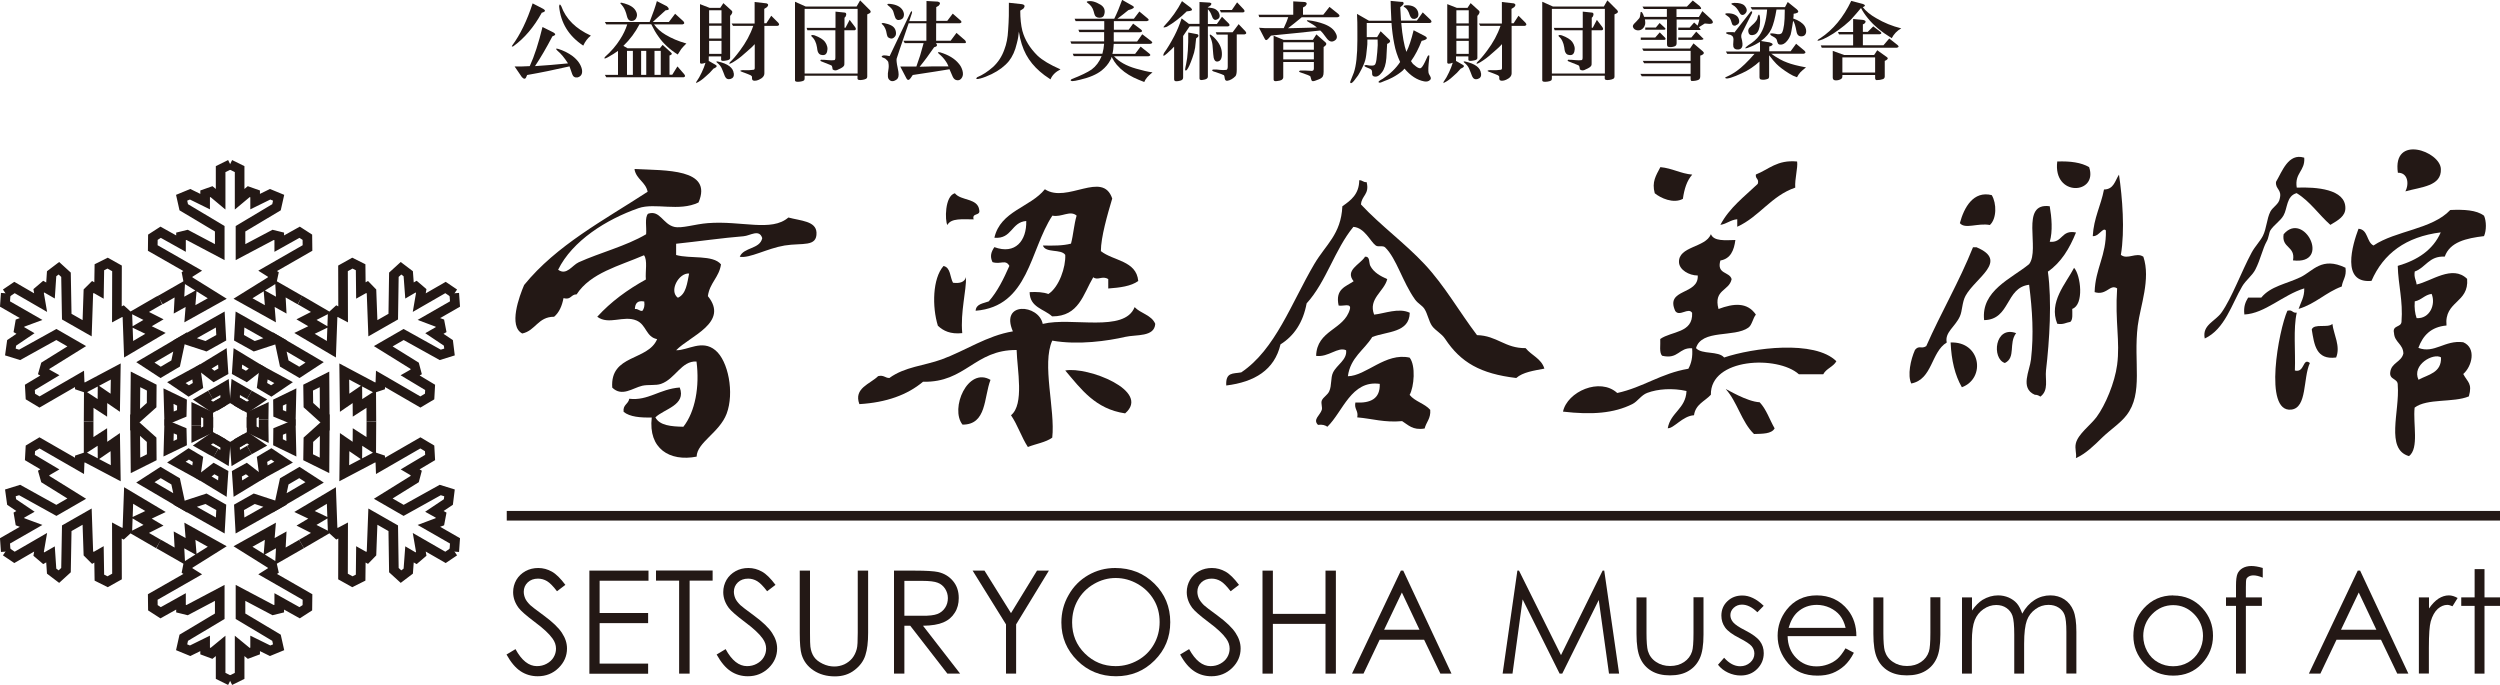 <?xml version="1.0" encoding="UTF-8"?><svg id="_レイヤー_2" xmlns="http://www.w3.org/2000/svg" width="200" height="54.8" viewBox="0 0 200 54.8"><defs><style>.cls-1,.cls-2{fill:#231815;stroke-width:0px;}.cls-3{fill:none;stroke:#231815;stroke-width:.77px;}.cls-2{fill-rule:evenodd;}</style></defs><g id="_レイヤー_1-2"><polyline class="cls-3" points="17.19 35.08 18.04 35.58 17.96 36.64 17.27 36.23"/><polygon class="cls-3" points="16.25 38.15 17.12 37.48 17.87 37.9 17.79 39.09 16.25 38.15"/><polygon class="cls-3" points="14.8 40.45 17.62 42.04 17.7 40.59 16.48 39.9 14.8 40.45"/><polyline class="cls-3" points="18.42 54.45 17.65 54.07 17.65 51.67 16.92 52.27 16.41 52.08 16.41 51.47 15.21 52.06 14.53 51.78 14.7 51.02 17.58 49.3 17.58 47.43 14.97 48.81 14.48 48.69 14.48 48.11 12.85 49.02 12.23 48.62 12.22 47.76 15.42 45.93 14.96 45.64 15.05 45.18 17.38 43.72 15.19 42.5 15.29 43.73 14.32 43.19 14.39 44.49 12.82 43.59 12.68 43.52"/><polyline class="cls-3" points="19.64 35.08 18.78 35.58 18.86 36.64 19.55 36.23 19.95 36"/><polygon class="cls-3" points="20.58 38.15 19.71 37.48 18.95 37.9 19.03 39.09 20.58 38.15"/><polygon class="cls-3" points="22.02 40.45 19.2 42.04 19.12 40.59 20.34 39.9 22.02 40.45"/><polyline class="cls-3" points="18.4 54.45 19.17 54.07 19.17 51.67 19.9 52.27 20.41 52.08 20.41 51.47 21.61 52.06 22.29 51.78 22.12 51.02 19.24 49.3 19.24 47.43 21.85 48.81 22.34 48.69 22.34 48.11 23.97 49.02 24.59 48.62 24.6 47.76 21.41 45.93 21.87 45.64 21.77 45.18 19.44 43.72 21.63 42.5 21.53 43.73 22.5 43.19 22.43 44.49 24 43.59 24.12 43.52"/><polyline class="cls-3" points="18.9 35.49 19.77 35 20.65 35.61 19.95 36"/><polygon class="cls-3" points="21.1 37.84 20.96 36.75 21.7 36.31 22.69 36.97 21.1 37.84"/><polygon class="cls-3" points="22.37 40.23 25.17 38.59 23.95 37.8 22.74 38.51 22.37 40.23"/><polyline class="cls-3" points="24.12 43.52 25.68 42.61 24.52 42.02 25.48 41.45 24.36 40.92 26.51 39.64 26.61 42.38 26.96 42.7 27.45 42.44 27.44 46.12 28.19 46.54 28.85 46.21 28.87 44.35 29.37 44.63 29.72 44.27 29.83 41.33 31.46 42.26 31.51 45.61 32.08 46.13 32.66 45.69 32.76 44.35 33.29 44.66 33.7 44.31 33.54 43.38 35.64 44.59 36.35 44.11"/><polyline class="cls-3" points="20.12 33.37 20.13 34.36 21.1 34.82 21.09 34.03 21.09 33.56"/><polygon class="cls-3" points="23.27 34.1 22.25 34.52 22.24 35.38 23.31 35.9 23.27 34.1"/><polygon class="cls-3" points="25.98 34 25.96 37.23 24.65 36.58 24.67 35.18 25.98 34"/><polyline class="cls-3" points="36.34 44.13 36.4 43.27 34.31 42.07 35.19 41.74 35.29 41.21 34.75 40.91 35.87 40.16 35.96 39.43 35.22 39.2 32.29 40.83 30.66 39.89 33.17 38.33 33.3 37.84 32.81 37.55 34.41 36.6 34.37 35.87 33.63 35.43 30.44 37.27 30.42 36.73 29.97 36.58 27.54 37.86 27.57 35.37 28.59 36.07 28.6 34.96 29.7 35.67 29.71 33.87 29.71 33.72"/><polyline class="cls-3" points="20.12 34.22 20.13 33.22 21.1 32.77 21.09 33.56"/><polygon class="cls-3" points="23.27 33.49 22.25 33.07 22.24 32.21 23.31 31.69 23.27 33.49"/><polygon class="cls-3" points="25.98 33.59 25.96 30.35 24.65 31.01 24.67 32.41 25.98 33.59"/><polyline class="cls-3" points="29.71 33.72 29.7 31.92 28.6 32.63 28.59 31.52 27.57 32.22 27.54 29.72 29.97 31.01 30.42 30.86 30.44 30.31 33.63 32.16 34.37 31.72 34.41 30.99 32.81 30.03 33.3 29.75 33.17 29.26 30.66 27.7 32.29 26.76 35.22 28.39 35.96 28.16 35.87 27.43 34.75 26.68 35.29 26.37 35.19 25.85 34.31 25.52 36.4 24.32 36.34 23.46"/><polyline class="cls-3" points="18.9 32.1 19.77 32.59 20.65 31.99 19.95 31.59"/><polygon class="cls-3" points="21.1 29.75 20.96 30.84 21.7 31.28 22.69 30.61 21.1 29.75"/><polygon class="cls-3" points="22.37 27.35 25.17 28.99 23.95 29.79 22.74 29.08 22.37 27.35"/><polyline class="cls-3" points="36.35 23.48 35.64 23 33.54 24.21 33.7 23.28 33.29 22.93 32.76 23.24 32.66 21.9 32.08 21.46 31.51 21.98 31.46 25.33 29.83 26.26 29.72 23.32 29.37 22.96 28.87 23.24 28.85 21.38 28.19 21.05 27.44 21.47 27.45 25.15 26.96 24.89 26.61 25.21 26.51 27.94 24.36 26.67 25.48 26.13 24.52 25.57 25.68 24.98 24.12 24.07 24 24.01"/><polyline class="cls-3" points="19.64 32.53 18.78 32.02 18.86 30.96 19.55 31.36 19.95 31.59"/><polygon class="cls-3" points="20.58 29.45 19.71 30.12 18.95 29.7 19.03 28.51 20.58 29.45"/><polygon class="cls-3" points="22.02 27.15 19.2 25.56 19.12 27.02 20.34 27.7 22.02 27.15"/><polyline class="cls-3" points="24 24.01 22.43 23.11 22.5 24.41 21.53 23.87 21.63 25.1 19.44 23.88 21.77 22.43 21.87 21.96 21.41 21.67 24.6 19.84 24.59 18.98 23.97 18.58 22.34 19.49 22.34 18.91 21.85 18.79 19.24 20.17 19.24 18.3 22.12 16.58 22.29 15.82 21.61 15.54 20.41 16.13 20.41 15.51 19.9 15.33 19.17 15.94 19.17 13.53 18.4 13.15"/><polyline class="cls-3" points="17.19 32.53 18.04 32.02 17.96 30.96 17.27 31.36 16.84 31.59"/><polygon class="cls-3" points="16.25 29.45 17.12 30.12 17.87 29.7 17.79 28.51 16.25 29.45"/><polygon class="cls-3" points="14.8 27.15 17.62 25.56 17.7 27.02 16.48 27.7 14.8 27.15"/><polyline class="cls-3" points="12.82 24.01 14.39 23.11 14.32 24.41 15.29 23.87 15.19 25.1 17.38 23.88 15.05 22.43 14.96 21.96 15.42 21.67 12.22 19.84 12.23 18.98 12.85 18.58 14.48 19.49 14.48 18.91 14.97 18.79 17.58 20.17 17.58 18.3 14.7 16.58 14.53 15.82 15.21 15.54 16.41 16.13 16.41 15.51 16.92 15.33 17.65 15.94 17.65 13.53 18.42 13.15"/><polyline class="cls-3" points="17.9 32.1 17.03 32.59 16.15 31.99 16.84 31.59"/><polygon class="cls-3" points="15.69 29.75 15.84 30.84 15.1 31.28 14.11 30.61 15.69 29.75"/><polygon class="cls-3" points="14.42 27.35 11.63 28.99 12.85 29.79 14.05 29.08 14.42 27.35"/><polyline class="cls-3" points=".45 23.48 1.16 23 3.25 24.21 3.09 23.28 3.5 22.93 4.04 23.24 4.13 21.9 4.71 21.46 5.28 21.98 5.34 25.33 6.97 26.26 7.07 23.32 7.43 22.96 7.92 23.24 7.95 21.38 8.61 21.05 9.36 21.47 9.35 25.15 9.84 24.89 10.19 25.21 10.29 27.94 12.44 26.67 11.32 26.13 12.28 25.57 11.11 24.98 12.68 24.07 12.82 24.01"/><polyline class="cls-3" points="16.67 34.22 16.66 33.22 15.7 32.77 15.7 33.56 15.7 34.03"/><polygon class="cls-3" points="13.53 33.49 14.54 33.07 14.56 32.21 13.48 31.69 13.53 33.49"/><polygon class="cls-3" points="10.81 33.59 10.84 30.35 12.14 31.01 12.13 32.41 10.81 33.59"/><polyline class="cls-3" points="7.09 33.72 7.1 31.92 8.19 32.63 8.2 31.52 9.22 32.22 9.26 29.72 6.83 31.01 6.38 30.86 6.36 30.31 3.16 32.16 2.43 31.72 2.39 30.99 3.99 30.03 3.49 29.75 3.63 29.26 6.14 27.7 4.51 26.76 1.57 28.39 .83 28.16 .93 27.43 2.04 26.68 1.51 26.37 1.6 25.85 2.49 25.52 .4 24.32 .46 23.46"/><polyline class="cls-3" points="16.67 33.37 16.66 34.36 15.7 34.82 15.7 34.03"/><polygon class="cls-3" points="13.53 34.1 14.54 34.52 14.56 35.38 13.48 35.9 13.53 34.1"/><polygon class="cls-3" points="10.81 34 10.84 37.23 12.14 36.58 12.13 35.18 10.81 34"/><polyline class="cls-3" points=".46 44.13 .4 43.27 2.49 42.07 1.6 41.74 1.51 41.21 2.04 40.91 .93 40.16 .83 39.43 1.57 39.2 4.51 40.83 6.14 39.89 3.63 38.33 3.49 37.84 3.99 37.55 2.39 36.6 2.43 35.87 3.16 35.43 6.36 37.27 6.38 36.73 6.83 36.58 9.26 37.86 9.22 35.37 8.2 36.07 8.19 34.96 7.09 35.67 7.09 33.87 7.09 33.72"/><polyline class="cls-3" points="17.9 35.49 17.03 35 16.15 35.61 16.84 36 17.27 36.23"/><polygon class="cls-3" points="15.69 37.84 15.84 36.75 15.1 36.31 14.11 36.97 15.69 37.84"/><polygon class="cls-3" points="14.42 40.23 11.63 38.59 12.85 37.8 14.05 38.51 14.42 40.23"/><polyline class="cls-3" points="12.68 43.52 11.11 42.61 12.28 42.02 11.32 41.45 12.44 40.92 10.29 39.64 10.19 42.38 9.84 42.7 9.35 42.44 9.36 46.12 8.61 46.54 7.95 46.21 7.92 44.35 7.43 44.63 7.07 44.27 6.97 41.33 5.34 42.26 5.28 45.61 4.71 46.13 4.13 45.69 4.04 44.35 3.5 44.66 3.09 44.31 3.25 43.38 1.16 44.59 .45 44.11"/><path class="cls-2" d="m192.43,15.31c.33-.64.17-1.51-.6-1.49-.45-3.1,3.39-1.72,3.44-.3.06,1.38-1.56,1.43-2.84,1.79Z"/><path class="cls-2" d="m184.34,12.62c.08,1.07-.79,1.21-.6,2.39,1.56-.06,3.9.11,3.89,1.64,0,.64-.56.96-1.2,1.34-.93-.82-1.62-1.88-2.7-2.54-.83.23-.72,1.22-1.05,1.79-.25.44-.78.76-1.05,1.19-.11.18-.14.63-.3.89-.31.54-.49,1.44-.9,2.24-.25.49-.76.85-1.05,1.34-.84,1.42-1.39,3.43-3,4.18-.23-1.09.85-1.37,1.35-2.09.83-1.18,1.59-3.28,2.4-4.78.26-.49.66-.88.9-1.34.3-.6.31-1.38.6-1.94.2-.38.68-.59.75-1.04.19-.74-.36-.74-.3-1.34.5-.85.99-2.32,2.24-1.94Z"/><path class="cls-2" d="m143.77,12.92c.07.52-.2,1.39-.15,2.09-1.93.66-2.86,2.32-4.64,3.13v-.6c-.55.05-.83.37-1.35.45.72-1.37,1.92-2.26,2.99-3.28.13-.42-.21-.39-.15-.75,1.04-.41,1.7-1.19,3.29-1.04Z"/><path class="cls-2" d="m164.58,12.92c1.04-.04,1.92.08,2.55.45.74,2.19-2.91,2.42-2.55-.45Z"/><path class="cls-2" d="m135.38,13.97c-.43.47-.64,1.16-.75,1.94-.77.41-1.79-.07-2.25-.45-.25-.91.1-1.42.45-2.09.96.09,1.59.51,2.55.6Z"/><path class="cls-2" d="m169.52,13.97c.27,1.86.48,4.44.15,6.42.53.42,1.24-.25,1.8.15.6,1.79-.25,3.94-.45,5.52-.36,2.93.47,5.4-.9,7.16-.48.63-1.3,1.16-1.95,1.79-.61.6-1.32,1.3-2.1,1.64.08-.35-.11-.75,0-1.19.18-.74,1.17-1.45,1.65-2.09.71-.96,1.46-2.75,1.65-4.18.25-1.9-.18-3.43,0-6.12-.57-.38-.84.6-1.8.3.05-1.89.95-2.93.9-4.93-.22-.31-.58.51-1.05.45.08-1.46.65-2.43.9-3.73.79-.01.88-.71,1.2-1.19Z"/><path class="cls-2" d="m108.73,14.42c.27-.02.32.18.6.15.25.99-.42,1.08-.45,1.79,1.59,1.7,3.5,3.08,5.09,4.78,1.6,1.71,2.75,3.77,4.19,5.67,1.61.04,2.23,1.06,3.89,1.04.46.58,1.26.83,1.5,1.64-.84.16-1.72.28-2.25.75-2.86-.34-4.44-1.24-5.69-3.13-.29-.44-.78-.66-1.05-1.04-.26-.38-.35-.96-.6-1.35-.18-.29-.53-.44-.75-.75-1-1.39-1.49-3.3-2.4-4.18-.19-.18-.54,0-.75-.15-.43-.31-.89-1.43-1.79-1.49-1.49,1.8-2.17,4.4-3.74,6.12-.28,1.51-.99,2.59-2.09,3.28-.48,2.05-2.08,3.01-4.34,3.29-.06-1.09.54-.93,1.2-1.05,2.73-1.83,4.01-5.55,5.84-8.66.92-1.57,2.14-2.37,2.25-4.63.67-.47,1.34-.95,1.35-2.09Z"/><path class="cls-2" d="m88.97,15.91c-.37,1.24-.9,3.07-.9,4.18,1,.79,2.84.75,2.99,2.39-.58.42-1.46.53-2.4.6v-.75c-.47-.31-.83.14-1.2-.15-.8,1.34-1.14,3.14-3.29,3.13-.65-.6-1.79-.71-1.8-1.94.58-.03,1.1,0,1.5.15.86-.55,1.4-2.16,1.35-3.13-.34-.5-1.57-.12-1.79-.75.82.02,1.61.02,2.25-.15.19-.71.24-1.55.45-2.24-.52-.46-1.22.16-1.94,0-1.82,2.76-1.88,7.27-6.14,7.61.04-.56.61-.58,1.05-.75.7-.79,1.19-1.8,1.65-2.84-.31-.55-.7-.09-1.35-.3-.23-.47-.1-.83.15-1.2,1.68.62,2.59-.52,2.55-2.09-1.21.09-1.13,1.46-2.55,1.34.49-2.15,2.86-2.42,4.04-3.88,1.77,1.17,4.63-1.54,5.39.75Z"/><path class="cls-2" d="m159.34,15.61c.4.66.4,1.89-.15,2.39-.97-.18-1.99.36-2.4-.15.33-1.25,1.08-2.61,2.55-2.24Z"/><path class="cls-2" d="m163.98,16.51c.15.86.25,2,0,2.83,1.05.11.9-.99,2.1-.74-.52,1.28-1.19,2.4-2.25,3.13.33,2.37.13,5.49-.15,7.91-.08.71.24,1.58-.45,2.09-.12-.08-.24-.15-.45-.15-1.2-.53-.4-1.92-.3-2.83.23-2.02.11-3.9-.15-5.97-1.91.23-1.49,2.79-3.6,2.83-.26-2.36,2.17-3.31,3.6-4.48.91-1.19-.78-4.96,1.65-4.63Z"/><path class="cls-2" d="m198.72,17.25c.2.45.2,1.19,0,1.64-1.43.17-2.73.47-3.14,1.64-1.26-.07-1.52.88-2.4,1.19-.08.48.11.69.15,1.04,1.17-.25,2.86-1.61,4.04-.45.16,1.95-1.84,1.75-1.65,3.73-1.24.11-1.89.8-2.25,1.79,1.27.49,2.12-.65,3.59-.45,1.07.46.7,1.93,0,2.54.35.67.74.73.45,1.79-1.23.52-3.35.14-4.34.9-.14,1.3.37,3.25-.45,3.88-1.91-.55-.73-3.57-.9-5.67.03-.58-.69-.4-.6-1.05.09-.76.89-.8,1.05-1.49-.02-.77-.71-.89-.75-1.64-.15-.64.56-.43.6-.89.13-1.72-.26-2.92-.3-4.48,1.58-.46,2.82-1.27,3.44-2.68-2.79.35-4.59,1.69-5.54,3.88-2.46.23-1.52-2.9-1.04-4.17.78.06.63,1.06,1.2,1.34,1.79-1.2,4.69-1.29,6.14-2.84,1.1-.05,2.1,0,2.69.45Zm-5.54,6.86c-.04.54.02.97.15,1.34,1.05.07,1.55-1.1,1.2-1.94-.57.08-.8.49-1.35.6Zm.3,6.27c.77-.42,1.85-.55,1.8-1.79-.6-.38-2.36.59-1.8,1.79Z"/><path class="cls-2" d="m183.44,20.83c.21-1.16-.93-.96-.75-2.09,1.63-1.93,3.86,2.47.75,2.09Z"/><path class="cls-2" d="m136.88,18.75c.24.56,1.13.47,1.95.45-.11.84-.39,1.5-1.2,1.64-.32,1.12.73.87.9,1.49-.19.96-1.47.82-1.05,2.39,1.19-.45,2.3-.57,2.99.45-.23.26-.31.84-.6,1.04-1.13.81-3.74.11-4.19,1.64.47.53,1.79.2,2.25.75,2.28-.77,7.24-1.43,8.98.3-.25.45-.81.58-1.05,1.04h-1.95c-1.71-1.53-7.1-1.3-7.04,1.64-.48.52-1.23.76-1.35,1.64-.91.05-1.62,1.07-2.1,1.04.22-1.27,1.44-1.55,1.5-2.98-1.11-.25-2.29-.17-3.14.15-.49.18-.77.69-1.2.9-1.47.73-3.21.87-5.54.6.34-1.6,2.95-2.76,4.34-1.49,2.09-.46,3.51-1.58,5.69-1.94.23-.42.36-.93.3-1.64-1.07-.07-1.09.91-2.4.6-.25-.25-.12-.88-.15-1.34.9-.64,2.63-.46,2.55-2.09-.29-.48-1.01.34-1.35-.15-.83-1.82,1.89-1.25,1.8-2.84-.69,0-1.47-.45-1.5-1.05-.07-1.3,2.14-1.18,2.54-2.24Z"/><path class="cls-2" d="m158.14,19.79c2.58,1.09-.12,2.44-.9,3.88-.28.52-.25,1.21-.45,1.64-.38.84-1.23,1.28-1.05,2.09-1.27.77-1.13,2.95-2.84,3.28-.31-.65-.06-1.89.3-2.69.33-.4.5-.04.9-.3,1.19-2.7,2.63-5.14,3.74-7.91h.3Z"/><path class="cls-2" d="m109.18,20.54c.45-.06.31.48.45.74.28.52.79.8,1.35,1.05-.25,1-1.54,1.56-1.05,2.84.84-.09,1.98-.57,2.85-.15-.03,1.61-1.81,1.48-3,1.94-.65,1.05-1.75,1.64-1.95,3.14,1.47-.03,3.01-1.92,4.94-1.49.5.63.36,2.33,0,2.98.42.53,1.21.69,1.65,1.2.05.7-.32.97-.45,1.49-.96.16-1.31-.29-1.8-.59-1.43.13-2.39-.2-3.59-.3.11-.55-.26-.64-.15-1.19,1.22.07,1.99-.3,1.95-1.49-2.28-.32-2.95,2.23-4.19,3.43-.17-.12-.4-.2-.75-.15-.43-.43.15-.75.3-1.19.07-.22-.08-.53,0-.75.11-.28.46-.44.6-.75.21-.46.1-1.08.3-1.49.3-.63,1.14-1.02,1.05-1.79-.66-.31-1.41.58-2.4.45.06-2.08,2.23-2.06,2.7-3.73.14-.54-.59-.21-.9-.3-.29-1.33.58-1.51,1.2-1.94-.71-.88.48-1.32.9-1.94Z"/><path class="cls-2" d="m187.64,21.43c.1.7-.23.96-.3,1.49-1.28.47-2.1,1.39-3.45,1.79.17-.53.47-.93.45-1.64-1.7.52-3.15,2.01-4.79,2.09-.08-.63.09-1.01.3-1.35h1.05c.75-.92,2-1.09,3.15-1.64.99-.48,1.69-1.67,3.59-.75Z"/><path class="cls-2" d="m75.49,21.28c.57.13.5.89.75,1.34.57.07.93-.06,1.04-.45.04,1.04-.46,2.82-.3,4.48-.95.1-1.51-.18-1.95-.59-.47-1.52-.43-3.78.45-4.78Z"/><path class="cls-2" d="m165.93,21.43c.53.59.81,2.95-.15,3.28,0,.4.06.85-.15,1.04-.35.05-.56.24-1.05.15-.7-1.74.68-3.2,1.35-4.48Z"/><path class="cls-2" d="m83.43,25.91c2.32-.57,6.52.73,7.34-1.34.48.51,1.36.63,1.65,1.34-.07,1.07-1.53.84-2.4,1.04-1.38.32-3.76.67-5.84.3-.85,1.86.25,5.54,0,7.76-.52.38-1.3.49-1.95.75-.51-.78-.82-1.77-1.35-2.54,1.08-.87.49-3.66.45-5.22-3.37-.03-4.07,2.62-7.49,2.54-1.25,1.05-2.93,1.66-5.09,1.79-.48-1.28.87-1.61,1.5-2.24.46-.11.55.15.9.15,1.23-.9,2.79-.98,4.19-1.49,1.89-.69,3.62-1.9,5.69-2.24-1.05-2.42,2.08-2.18,2.39-.59Z"/><path class="cls-2" d="m183.74,25.01c-.29,1.3-.09,3.09-.15,4.63.8.21.61-1.07,1.2-.6-.56,1.2-.2,3.6-1.5,3.73-2.23.23-.99-6.37-.3-7.91.42-.12.39.21.75.15Z"/><path class="cls-2" d="m186.59,25.91c.11.87.67,1.79.3,2.69-1.61.21-1.75-1.03-1.95-2.24.18-.51,1.31-.09,1.65-.45Z"/><path class="cls-2" d="m161.29,26.65c-.62.81,0,1.95-.9,2.39-1.07-.34-.82-3.02.9-2.39Z"/><path class="cls-2" d="m156.05,27.4c2.41-.1,2.83,2.86.9,3.58-.55-.95-.84-2.15-.9-3.58Z"/><path class="cls-2" d="m85.22,29.64c1.76-.34,6.89,1.63,4.79,3.43-2.39-.35-3.53-1.95-4.79-3.43Z"/><path class="cls-2" d="m79.24,30.39c-.54,1.4-.29,3.59-2.24,3.58-1.02-1.28.42-4.65,2.24-3.58Z"/><path class="cls-2" d="m76.39,15.46c.48.62,1.83.37,1.95,1.34.11.51-.61.19-.45.75-.86,0-1.81-.12-2.1.45-.2-.33-.22-2.32.6-2.54Z"/><path class="cls-2" d="m138.08,31.13c.07.01,1.67,1,2.69,1.05.54.56.8,1.4,1.2,2.09-.25.45-.97.43-1.65.45-.99-.95-1.33-2.56-2.25-3.58Z"/><path class="cls-2" d="m50.79,13.52c2.4.13,6.27-.06,5.09,2.68-1.56.75-3.48,0-4.79.45-2.59.9-5.31,2.62-6.44,4.93.68.49,1.12-.36,1.65-.6,1.7-.77,3.78-1.29,5.39-2.24.05-.55-.13-1.32.15-1.64.96-.33,1.18.83,2.1,1.05.62.14,1.64-.22,2.69-.3,2.7-.21,5.09.72,6.44-.45,1,.27,2.2.28,2.25,1.2.05,1.19-1.13.81-2.55,1.04-1.4.23-2.81,1.05-3.59.9.32-.78,1.61-.59,1.8-1.49-.24-.76-.97-.19-1.5-.15-1.56.12-3.76.43-5.39.6v.9c1.12.32,2.94-.04,3.59.75-.15,1.04-.91,1.48-1.05,2.54,1.72,2.12-1.44,3.19-2.54,4.33.94.02,2.07-.89,3.14,0,1.03.85,1.53,3.4.9,5.08-.58,1.52-2.37,2.29-2.4,3.43-2.16.42-3.88-.64-3.59-3.13-.92.02-1.75-.05-2.25-.45-.08-.58.38-.61.45-1.05,1.51.18,2.42-.78,4.04-.9.54,1.42-1.26,1.71-1.95,2.39.34.65,1.26.73,2.24.75.95-1.21,1.31-3.22,1.05-5.22-1.21-.07-1.69,1.39-2.84,1.79-.43.15-1.02.04-1.5.15-.77.18-1.62.91-2.4.15-.19-2.68,2.86-2.12,3.59-3.88-.9-.17-.85-1.15-1.65-1.49-1.03-.44-2.22.39-3.14-.3,1.09-1.2,2.42-2.17,3.89-2.98-.06-.64.15-1.54-.15-1.94-1.99.86-4.28,1.41-5.39,3.13-.47-.01-.43.47-1.05.3-.12.63-.35,1.15-.75,1.49-1.3,0-1.48,1.11-2.55,1.34-1.12-.58-.24-2.97.15-3.88,2.59-3.19,6.38-5.18,9.88-7.46-.16-.79-.9-.99-1.05-1.79Zm3.44,10.3c.66-.29.74-1.15.9-1.94-.84-.06-1.63,1.41-.9,1.94Zm-3.44.9c.28-.03.33.17.6.15.13-.17.2-.4.15-.75-.56-.11-.73.17-.75.6Z"/><path class="cls-1" d="m40.54,52.35l.7-.42c.49.91,1.07,1.36,1.71,1.36.28,0,.54-.06.78-.19.24-.13.43-.3.56-.52.13-.22.19-.45.19-.69,0-.28-.09-.55-.28-.81-.26-.37-.73-.81-1.42-1.32-.69-.52-1.12-.9-1.29-1.13-.29-.39-.44-.81-.44-1.26,0-.36.09-.68.26-.98.17-.29.42-.53.73-.7.31-.17.65-.25,1.02-.25.39,0,.75.1,1.09.29.34.19.7.55,1.08,1.06l-.67.51c-.31-.41-.58-.68-.8-.81-.22-.13-.46-.2-.72-.2-.33,0-.61.1-.82.3-.21.2-.32.45-.32.75,0,.18.04.35.11.52.07.17.21.35.41.55.11.1.46.38,1.07.82.72.53,1.21,1,1.47,1.41.27.41.4.82.4,1.24,0,.6-.23,1.12-.68,1.56-.45.44-1.01.66-1.66.66-.5,0-.96-.13-1.37-.4-.41-.27-.78-.71-1.13-1.34Z"/><path class="cls-1" d="m47.14,45.65h4.74v.81h-3.91v2.58h3.88v.81h-3.88v3.24h3.88v.81h-4.7v-8.24Z"/><path class="cls-1" d="m52.48,46.45v-.81h4.53v.81h-1.84v7.44h-.84v-7.44h-1.84Z"/><path class="cls-1" d="m57.35,52.35l.7-.42c.49.91,1.07,1.36,1.71,1.36.28,0,.54-.06.78-.19.24-.13.43-.3.56-.52.13-.22.19-.45.19-.69,0-.28-.09-.55-.28-.81-.26-.37-.73-.81-1.42-1.32-.69-.52-1.12-.9-1.29-1.13-.29-.39-.44-.81-.44-1.26,0-.36.09-.68.26-.98.17-.29.42-.53.73-.7.31-.17.65-.25,1.02-.25.39,0,.75.1,1.09.29.34.19.7.55,1.08,1.06l-.67.51c-.31-.41-.58-.68-.8-.81-.22-.13-.46-.2-.72-.2-.33,0-.61.1-.82.3-.21.2-.32.45-.32.75,0,.18.04.35.11.52.07.17.21.35.41.55.11.1.46.38,1.07.82.72.53,1.21,1,1.47,1.41.27.41.4.82.4,1.24,0,.6-.23,1.12-.68,1.56-.46.44-1.01.66-1.66.66-.5,0-.96-.13-1.37-.4-.41-.27-.78-.71-1.13-1.34Z"/><path class="cls-1" d="m63.97,45.65h.83v4.98c0,.59.01.96.03,1.1.04.33.14.6.29.82.15.22.38.4.69.55.31.15.62.22.94.22.27,0,.54-.06.79-.17.25-.12.46-.28.63-.48.17-.21.29-.45.37-.75.06-.21.08-.64.08-1.29v-4.98h.83v4.98c0,.74-.07,1.33-.22,1.79-.14.45-.43.85-.86,1.18-.43.34-.96.51-1.57.51-.67,0-1.24-.16-1.72-.48-.48-.32-.79-.74-.95-1.26-.1-.32-.15-.9-.15-1.74v-4.98Z"/><path class="cls-1" d="m71.52,45.65h1.65c.92,0,1.54.04,1.87.11.49.11.89.35,1.2.72.31.37.46.82.46,1.36,0,.45-.1.84-.32,1.18-.21.34-.51.6-.91.77-.39.17-.94.26-1.63.27l2.97,3.83h-1.02l-2.97-3.83h-.47v3.83h-.83v-8.24Zm.83.81v2.8h1.42c.55.01.96-.04,1.22-.14.26-.1.47-.27.62-.5.15-.23.22-.49.22-.77s-.08-.53-.22-.75c-.15-.23-.35-.39-.59-.48-.25-.1-.65-.15-1.22-.15h-1.46Z"/><path class="cls-1" d="m77.81,45.65h.95l2.12,3.4,2.08-3.4h.95l-2.62,4.3v3.94h-.81v-3.94l-2.67-4.3Z"/><path class="cls-1" d="m89.21,45.44c1.25,0,2.3.42,3.14,1.25.84.83,1.27,1.86,1.27,3.08s-.42,2.23-1.26,3.07c-.84.84-1.87,1.26-3.08,1.26s-2.26-.42-3.1-1.26c-.84-.84-1.27-1.85-1.27-3.04,0-.79.19-1.53.58-2.2.38-.68.91-1.21,1.57-1.59.66-.38,1.38-.57,2.15-.57Zm.04.8c-.61,0-1.19.16-1.74.48-.55.32-.98.75-1.28,1.28-.31.54-.46,1.14-.46,1.8,0,.98.34,1.81,1.02,2.48.68.67,1.5,1.01,2.46,1.01.64,0,1.23-.16,1.78-.47.55-.31.97-.73,1.28-1.27.31-.54.46-1.14.46-1.79s-.15-1.25-.46-1.77c-.31-.53-.74-.95-1.29-1.27-.56-.32-1.14-.48-1.77-.48Z"/><path class="cls-1" d="m94.43,52.35l.7-.42c.5.91,1.07,1.36,1.71,1.36.28,0,.54-.06.78-.19.24-.13.43-.3.56-.52.13-.22.19-.45.19-.69,0-.28-.09-.55-.28-.81-.26-.37-.73-.81-1.42-1.32-.69-.52-1.12-.9-1.29-1.13-.29-.39-.44-.81-.44-1.26,0-.36.09-.68.26-.98.17-.29.41-.53.73-.7.31-.17.65-.25,1.02-.25.39,0,.75.1,1.09.29.34.19.7.55,1.08,1.06l-.67.51c-.31-.41-.58-.68-.8-.81-.22-.13-.46-.2-.72-.2-.33,0-.61.1-.82.3-.21.2-.32.45-.32.75,0,.18.04.35.11.52.08.17.21.35.41.55.11.1.46.38,1.07.82.72.53,1.21,1,1.47,1.41.27.41.4.82.4,1.24,0,.6-.23,1.12-.68,1.56-.46.44-1.01.66-1.66.66-.5,0-.96-.13-1.37-.4-.41-.27-.79-.71-1.13-1.34Z"/><path class="cls-1" d="m101,45.65h.83v3.46h4.21v-3.46h.83v8.24h-.83v-3.98h-4.21v3.98h-.83v-8.24Z"/><path class="cls-1" d="m112.26,45.65l3.86,8.24h-.89l-1.3-2.71h-3.56l-1.29,2.71h-.92l3.91-8.24h.2Zm-.11,1.75l-1.42,2.98h2.83l-1.41-2.98Z"/><path class="cls-1" d="m120.21,53.89l1.18-8.24h.13l3.36,6.76,3.33-6.76h.13l1.19,8.24h-.81l-.82-5.89-2.92,5.89h-.21l-2.96-5.94-.81,5.94h-.8Z"/><path class="cls-1" d="m130.93,47.79h.79v2.85c0,.69.04,1.17.11,1.43.11.37.33.67.65.88.32.22.7.33,1.13.33s.81-.11,1.12-.32c.31-.21.52-.49.63-.83.08-.23.12-.73.12-1.5v-2.85h.8v2.99c0,.84-.1,1.47-.3,1.9-.2.43-.49.76-.89,1-.39.24-.89.36-1.49.36s-1.09-.12-1.49-.36c-.4-.24-.7-.58-.89-1.01-.2-.43-.3-1.08-.3-1.95v-2.94Z"/><path class="cls-1" d="m141.1,48.46l-.51.52c-.42-.41-.83-.61-1.23-.61-.26,0-.47.08-.66.25-.18.17-.27.36-.27.59,0,.2.07.39.22.57.15.18.47.4.95.64.59.3.98.59,1.19.87.21.28.31.6.31.96,0,.5-.18.92-.53,1.27-.35.35-.79.52-1.32.52-.35,0-.69-.08-1.01-.23-.32-.15-.59-.36-.8-.63l.49-.56c.4.45.83.68,1.28.68.32,0,.58-.1.81-.3.22-.2.33-.44.33-.71,0-.22-.07-.42-.22-.6-.15-.17-.48-.39-.99-.65-.55-.28-.93-.56-1.13-.84-.2-.28-.3-.59-.3-.95,0-.46.16-.85.48-1.15.32-.31.72-.46,1.2-.46.56,0,1.13.27,1.7.82Z"/><path class="cls-1" d="m147.65,51.87l.66.35c-.22.43-.47.77-.75,1.03-.29.26-.61.46-.96.6-.36.14-.76.2-1.21.2-1,0-1.78-.33-2.34-.98-.56-.65-.84-1.39-.84-2.21,0-.77.24-1.46.71-2.07.6-.77,1.41-1.16,2.42-1.16s1.88.39,2.5,1.18c.44.56.67,1.25.67,2.08h-5.5c.01.71.24,1.29.68,1.74.44.45.98.68,1.63.68.31,0,.61-.05.91-.16.3-.11.54-.25.75-.43.21-.18.43-.47.67-.87Zm0-1.64c-.1-.42-.26-.75-.46-1-.2-.25-.47-.45-.8-.61-.33-.15-.68-.23-1.04-.23-.6,0-1.12.19-1.55.58-.31.28-.55.7-.71,1.26h4.56Z"/><path class="cls-1" d="m149.88,47.79h.79v2.85c0,.69.04,1.17.11,1.43.11.37.33.67.65.88.32.22.69.33,1.13.33s.81-.11,1.12-.32c.31-.21.52-.49.63-.83.08-.23.12-.73.12-1.5v-2.85h.8v2.99c0,.84-.1,1.47-.3,1.9-.2.43-.49.76-.89,1-.4.24-.89.36-1.49.36s-1.09-.12-1.49-.36c-.4-.24-.7-.58-.89-1.01-.2-.43-.3-1.08-.3-1.95v-2.94Z"/><path class="cls-1" d="m156.97,47.79h.79v1.05c.27-.39.56-.67.84-.85.4-.24.82-.36,1.25-.36.3,0,.58.06.84.17.27.12.48.27.65.46.17.19.31.47.44.83.26-.48.59-.84.98-1.09.39-.25.82-.37,1.27-.37.42,0,.8.11,1.12.32.32.21.56.51.72.89.16.38.24.95.24,1.71v3.33h-.8v-3.33c0-.65-.05-1.1-.14-1.35-.09-.25-.25-.44-.48-.59-.23-.15-.5-.22-.81-.22-.38,0-.73.11-1.04.34-.31.22-.55.52-.69.9s-.22,1-.22,1.87v2.39h-.79v-3.12c0-.74-.05-1.23-.14-1.5-.09-.26-.25-.47-.48-.63-.23-.16-.5-.24-.82-.24-.36,0-.7.11-1.02.33-.32.22-.55.51-.7.88-.15.37-.23.94-.23,1.7v2.58h-.79v-6.1Z"/><path class="cls-1" d="m173.86,47.64c.94,0,1.72.34,2.34,1.02.56.62.84,1.35.84,2.2s-.3,1.6-.89,2.23c-.59.64-1.36.96-2.29.96s-1.71-.32-2.3-.96c-.6-.64-.89-1.38-.89-2.23s.28-1.58.84-2.2c.62-.68,1.4-1.03,2.35-1.03Zm0,.77c-.65,0-1.22.24-1.69.72-.47.48-.71,1.07-.71,1.75,0,.44.11.85.32,1.23.21.38.5.68.87.88.37.21.77.31,1.2.31s.84-.1,1.2-.31c.36-.21.65-.5.87-.88.21-.38.32-.79.32-1.23,0-.68-.24-1.27-.71-1.75-.47-.48-1.03-.72-1.68-.72Z"/><path class="cls-1" d="m181.02,45.44v.77c-.29-.12-.54-.18-.74-.18-.15,0-.28.03-.38.09-.1.06-.17.13-.19.21-.03.08-.04.29-.04.64v.82h1.28v.68h-1.28v5.42h-.79v-5.42h-.8v-.68h.8v-.95c0-.44.04-.75.12-.94.08-.19.22-.34.41-.45.19-.11.43-.17.7-.17.25,0,.56.05.92.16Z"/><path class="cls-1" d="m188.81,45.65l3.86,8.24h-.89l-1.3-2.71h-3.56l-1.29,2.71h-.92l3.91-8.24h.2Zm-.11,1.75l-1.42,2.98h2.83l-1.41-2.98Z"/><path class="cls-1" d="m193.52,47.79h.8v.89c.24-.35.49-.61.76-.79.27-.17.54-.26.83-.26.22,0,.45.07.7.21l-.41.66c-.17-.07-.3-.11-.42-.11-.26,0-.52.11-.76.32-.24.22-.43.55-.56,1-.1.35-.15,1.05-.15,2.11v2.06h-.8v-6.1Z"/><path class="cls-1" d="m197.97,45.53h.79v2.26h1.25v.68h-1.25v5.42h-.79v-5.42h-1.07v-.68h1.07v-2.26Z"/><line class="cls-3" x1="40.54" y1="41.26" x2="200" y2="41.26"/><path class="cls-1" d="m43.33,1.04c-.62,1.13-1.38,2.02-2.26,2.66-.13.05-.16.03-.08-.08.62-.84,1.17-1.96,1.62-3.35l.85.44c.18.11.18.2,0,.27l-.14.05Zm.85,1.89c-.46.88-.92,1.67-1.38,2.36.83-.05,1.71-.13,2.64-.22-.28-.44-.56-.78-.85-1.02-.15-.15-.13-.19.06-.14.42.13.81.32,1.16.58.4.31.65.66.74,1.04.07.35-.04.57-.33.66-.22.04-.37-.05-.44-.25-.07-.2-.15-.41-.22-.63-1.18.27-2.3.5-3.39.69l-.06.14c-.07.2-.19.21-.36.03l-.58-.85c.37,0,.77,0,1.21-.03.37-.8.71-1.85,1.02-3.13l.88.44c.18.11.18.2,0,.27l-.11.05Zm.72-2.44c.37,1.03,1.16,1.81,2.37,2.36-.26.2-.46.47-.61.8-1.16-.77-1.8-1.81-1.93-3.13.02-.2.07-.21.17-.03Z"/><path class="cls-1" d="m54.21,5.33l.52.6c.11.13.1.21-.03.25h-6.2l-.11-.19h1.05v-1.92c-.22.16-.5.34-.83.52-.24.13-.31.12-.22-.03.5-.44.9-.91,1.21-1.4.26-.4.45-.8.58-1.21h-1.68l-.11-.19h3.58c.28-.71.47-1.27.58-1.67l.8.41c.18.16.2.27.06.3l-.17.03c-.33.31-.67.62-1.02.93h1.29l.5-.66.66.6c.11.13.09.21-.06.25h-2.29c.24.33.54.6.91.82.48.29,1.04.53,1.68.71-.17.16-.3.31-.41.44-.07.11-.17.26-.28.44-.64-.4-1.16-.88-1.54-1.43-.2-.27-.39-.6-.58-.99h-.94c-.33.64-.76,1.22-1.29,1.73l.33.19h2.59l.22-.27.66.6c.11.09.1.16-.03.22l-.08.03v1.54h.22l.41-.66ZM49.61.25s.06-.05.14-.03c.06.02.12.04.19.05.46.13.76.32.91.58.11.18.14.36.08.52-.06.18-.17.28-.33.3-.22.04-.37-.08-.44-.36-.09-.37-.2-.63-.33-.8-.09-.11-.17-.2-.22-.27Zm.55,5.74h.47v-1.92h-.47v1.92Zm1.13-1.92v1.92h.41v-1.92h-.41Zm1.07,1.92h.5v-1.92h-.5v1.92Z"/><path class="cls-1" d="m56.73,4.89l.52.3c.13.07.11.16-.06.25l-.11.05c-.2.24-.41.45-.63.63-.26.24-.49.4-.69.49-.04.07-.06.05-.06-.05.17-.24.31-.49.44-.77.13-.27.23-.53.3-.77-.29.11-.44.1-.44-.03V.33l.77.3h.85l.25-.38.66.6c.09.07.07.19-.06.36l-.06.05v3.38c0,.09-.08.16-.25.19-.31.07-.47.05-.47-.05v-.27h-.99v.38Zm0-3.02h.99V.82h-.99v1.04Zm0,1.21h.99v-1.02h-.99v1.02Zm0,.19v1.04h.99v-1.04h-.99Zm1.98,2.61c.02.24-.07.38-.28.44-.2.05-.35-.02-.44-.22-.07-.2-.16-.41-.25-.63-.07-.16-.2-.32-.39-.47-.07-.07-.05-.1.08-.08.81.18,1.23.5,1.27.96Zm3-4.61l.55.55c.11.13.09.21-.06.25h-1.05v3.79c0,.22-.15.39-.44.52-.11.05-.22.08-.33.08-.15,0-.22-.06-.22-.19v-.11c0-.05-.04-.1-.11-.14-.17-.07-.32-.14-.47-.19l-.22-.08c-.2-.07-.18-.12.06-.14.4.02.7,0,.88-.03.06-.02.08-.07.08-.16v-1.89c-.13.15-.32.33-.58.55-.17.15-.32.28-.47.41-.13.11-.28.22-.44.33l-.25.16c-.28.16-.36.16-.25,0,.22-.2.49-.51.8-.93.48-.64.84-1.3,1.07-1.98h-1.62l-.11-.19h1.84V.16l.96.11c.15.05.16.16.03.3l-.22.14v1.15h.17l.39-.6Z"/><path class="cls-1" d="m64.37,6.07v.19c0,.11-.03.17-.08.19-.06.04-.15.06-.28.08-.28.04-.41,0-.41-.11V.14l.85.38h4.08l.28-.49.77.77c.11.11.1.2-.03.27l-.17.08v4.97c0,.09-.04.16-.11.19-.07.04-.17.06-.28.08-.26.04-.39,0-.39-.11v-.22h-4.24Zm0-5.35v5.16h4.24V.71h-4.24Zm2.48,1.7h-2.26l-.06-.19h2.31V.93l.77.08c.11.04.12.15.03.33l-.08.08v.8h.08l.33-.63.44.58c.09.13.08.21-.03.25h-.83v2.61c0,.11,0,.18-.03.22-.04.09-.18.19-.44.3-.18.11-.34.11-.47,0-.02-.15-.04-.24-.06-.27-.02-.04-.08-.07-.19-.11-.24-.09-.45-.17-.63-.25-.11-.04-.13-.08-.06-.14.15,0,.34,0,.58.03.2.02.37.02.5,0,.06-.02.08-.09.08-.22v-2.17Zm-1.93.49c-.06-.11.03-.14.25-.08.4.15.68.32.83.52.18.26.24.51.17.77-.06.24-.21.33-.47.27-.13-.02-.22-.11-.28-.27-.02-.05-.04-.16-.06-.33-.06-.38-.2-.68-.44-.88Z"/><path class="cls-1" d="m72.69,1.87c-.62,1.81-.95,2.75-.96,2.83-.02.11,0,.35.08.71.06.26.08.44.08.55,0,.22-.07.37-.22.44-.24.15-.43.12-.58-.08-.06-.09-.07-.24-.06-.44,0-.05.02-.2.06-.44.02-.18,0-.35-.03-.49-.02-.05-.1-.15-.25-.27-.04-.02-.1-.05-.19-.08-.07-.02-.1-.05-.08-.08.04-.11.25-.12.63-.03l1.68-3.51c.09-.13.13-.11.11.05l-.22.66h1.38V.08l.91.05c.2.05.22.16.06.33l-.19.11v1.1h.88l.44-.58.63.55c.11.11.09.18-.06.22h-1.9v1.4h1.16l.47-.63.69.6c.09.13.09.2,0,.22h-2.34l.03.03c.09.11.08.19-.03.25l-.14.05c-.39.57-.77,1.09-1.16,1.56l1.1-.03h1.21c-.07-.18-.15-.32-.22-.41-.13-.2-.31-.4-.55-.6-.13-.11-.09-.15.11-.11.66.2,1.16.5,1.49.91.13.15.22.32.28.52.07.24.06.43-.03.58-.09.16-.22.24-.39.22-.17-.02-.28-.12-.36-.3-.09-.2-.17-.39-.25-.58l-1.18.19-1.76.27-.17.25c-.13.18-.24.19-.33.03l-.5-.96h1.29c.11-.31.21-.6.3-.88.13-.44.22-.77.28-.99h-1.51l-.11-.19h1.84v-1.4h-1.43Zm-2.15.03c-.02-.05.05-.07.19-.05.22.04.41.1.58.19.17.09.28.22.33.38s.06.31,0,.44c-.17.26-.37.29-.61.11-.06-.09-.1-.26-.14-.49-.02-.09-.07-.22-.17-.38-.07-.09-.14-.16-.19-.19Zm1.38-.3c-.11.02-.2-.03-.28-.14-.06-.13-.11-.3-.17-.52-.04-.15-.18-.32-.44-.52-.09-.09-.04-.13.17-.11.51.05.85.23,1.02.52.09.16.12.32.08.47-.04.18-.17.28-.39.3Z"/><path class="cls-1" d="m81.51,2.53c-.02.27-.07.6-.17.96-.13.57-.34,1.03-.63,1.4-.33.4-.79.75-1.38,1.04-.33.16-.64.28-.94.36-.04,0-.08,0-.14.03-.17.02-.19-.03-.08-.14.44-.18.86-.46,1.27-.82.4-.37.71-.83.91-1.4.17-.44.27-.95.3-1.54.06-.8.07-1.54.06-2.2l1.02.11c.26.04.3.16.14.36l-.25.16c0,.64.06,1.18.17,1.62.2.73.61,1.39,1.21,1.98.39.37,1,.73,1.84,1.1-.4.2-.67.47-.8.8-.37-.24-.65-.45-.85-.63-.46-.4-.83-.85-1.1-1.35s-.47-1.11-.58-1.84Z"/><path class="cls-1" d="m89.12,4.5c.4.44.99.77,1.76.99.51.15.95.25,1.32.3-.35.27-.57.53-.66.77-.29-.11-.58-.23-.85-.36-.53-.26-.98-.59-1.35-1.02-.13-.15-.27-.36-.41-.63-.02.11-.06.2-.11.27-.15.29-.38.57-.69.82-.39.31-.96.56-1.73.74-.29.07-.5.11-.61.11-.17-.02-.18-.07-.06-.16.75-.29,1.28-.55,1.6-.77.35-.26.61-.61.8-1.07h-2.23l-.08-.19h2.37c.07-.26.12-.52.14-.8h-2.62l-.08-.19h2.7v-.74h-1.98l-.08-.19h2.07v-.69h-2.29l-.08-.19h3.17c.24-.49.45-1,.63-1.51l.83.47c.17.09.14.18-.08.27l-.25.08c-.29.24-.59.47-.88.69h1.32l.44-.58.66.55c.13.11.11.18-.06.22h-2.64v.69h1.18l.36-.49.63.47c.13.11.11.18-.06.22h-2.12v.74h1.87l.41-.58.72.55c.13.11.1.18-.08.22h-2.92c-.02.37-.06.63-.11.8h1.82l.44-.58.69.55c.13.11.11.18-.06.22h-2.75Zm-2.09-4.25c-.11-.07-.12-.12-.03-.14.29-.07.64.02,1.05.27.28.18.38.43.3.74-.04.2-.17.3-.39.3s-.36-.1-.41-.3l-.06-.22c-.07-.27-.23-.49-.47-.66Z"/><path class="cls-1" d="m95.17,2.11c-.2.31-.38.57-.52.77v3.32c0,.13-.07.21-.22.25-.13.04-.24.05-.33.05-.11,0-.17-.05-.17-.16v-2.61c-.15.16-.28.29-.39.38l-.17.16c-.29.26-.38.25-.25-.03.28-.38.55-.84.83-1.37.22-.42.41-.89.58-1.4l.58.44h.85V.16l.83.05c.15.04.16.12.03.25l-.19.11v.03c.24.02.42.05.55.11.11.05.2.13.28.22.2.35.14.57-.19.66-.09.02-.17-.03-.25-.14-.02-.05-.06-.15-.11-.27-.06-.16-.15-.31-.28-.44v1.18h.72l.41-.58.55.55c.09.11.07.18-.06.22h-1.62v4.01c0,.15-.13.24-.39.27-.18.04-.28,0-.28-.11V2.11h-.8Zm-.22-1.21c-.51.51-1.05.92-1.6,1.24-.26.09-.33.07-.22-.05.59-.62,1.06-1.29,1.43-2l.69.52c.17.15.14.24-.08.27l-.22.03Zm.74,2.17c-.04.35-.06.6-.08.74-.04.26-.11.53-.22.82-.17.48-.31.8-.44.96-.09.09-.14.07-.14-.05.02-.15.05-.28.08-.41.13-.6.18-1.45.17-2.53l.74.14c.09.05.1.13.03.22l-.14.11Zm1.1-.22c-.04-.15.07-.1.33.14.4.4.61.81.63,1.24.02.42-.09.65-.33.69-.22.04-.34-.16-.36-.58-.02-.31-.04-.56-.06-.74-.02-.2-.09-.45-.22-.74Zm2.29-.93l.55.58c.11.13.09.21-.06.25h-.63v2.83c0,.27-.04.45-.11.52-.2.2-.41.32-.63.36-.13.02-.2-.05-.22-.19-.02-.15-.04-.23-.06-.25-.06-.04-.28-.12-.66-.25-.06-.02-.11-.04-.17-.05-.15-.07-.16-.13-.03-.16h.25l.28.03c.17.02.34.02.52,0,.07-.02.11-.11.11-.27v-2.55h-.88l-.08-.19h1.35l.47-.63Zm-.11-1.73l.52.55c.11.13.1.21-.03.25h-1.79l-.08-.19h.96l.41-.6Z"/><path class="cls-1" d="m103.05,1.37h-2.31l-.06-.19h2.78V.11l.91.05c.2.04.22.15.06.33l-.19.11v.58h1.62l.5-.63.72.58c.13.13.1.21-.08.25h-2.86c-.42.35-.79.64-1.1.88l1.21-.03,1.1-.03c-.17-.15-.4-.3-.72-.47-.11-.07-.11-.11,0-.11.48.05.91.16,1.29.3.48.18.79.43.94.74.15.27.11.48-.11.6-.22.13-.42.06-.61-.19-.22-.31-.39-.52-.52-.63-1.34.15-2.57.27-3.69.38l-.25.03-.22.25c-.13.15-.23.14-.3-.03l-.44-.85.47.03h1.51c.18-.38.3-.68.36-.88Zm-.39,3.57v1.24c0,.09-.05.16-.14.22-.07.04-.18.06-.33.08-.2.04-.3,0-.3-.11v-3.51l.8.33h2.34l.28-.44.72.63c.11.09.1.19-.03.3l-.11.08v1.98c0,.16-.02.28-.06.36-.06.11-.17.19-.33.25-.26.11-.42.16-.5.14-.06-.02-.09-.07-.11-.16-.02-.07-.04-.15-.06-.22-.04-.05-.31-.16-.83-.33-.11-.05-.1-.1.03-.14.24,0,.54,0,.91.03.11,0,.17-.06.17-.19v-.52h-2.45Zm0-.96h2.45v-.6h-2.45v.6Zm0,.19v.58h2.45v-.58h-2.45Z"/><path class="cls-1" d="m109.39,3.16c0,.29,0,.51-.03.66-.04.44-.08.77-.14.99-.07.26-.22.59-.44.99-.07.15-.18.31-.33.49-.18.26-.31.38-.39.36-.06-.02-.06-.09,0-.22.09-.22.17-.43.25-.63.18-.53.28-1.39.28-2.58v-.71c0-.48,0-.94-.03-1.4l.96.55h1.79c-.04-.8-.06-1.34-.06-1.59l.85.08h.11c.11.05.11.15,0,.27l-.19.16c0,.11.02.47.06,1.07h1.27l.47-.66.63.6c.11.13.09.21-.06.25h-2.29c.09,1.03.23,1.79.41,2.31.2-.38.39-.96.58-1.73l.91.47c.22.13.19.24-.08.33l-.19.05c-.24.62-.52,1.16-.85,1.62.09.15.17.25.25.3.22.2.39.29.5.27.09-.02.21-.18.36-.49l.22-.47c.04-.07.08-.09.14-.05,0,.09-.02.31-.06.66-.04.46-.03.73.03.82l.08.14c.09.15.09.26,0,.33-.11.11-.27.15-.47.11-.57-.11-1.09-.45-1.57-1.02-.09.11-.18.2-.28.27-.31.24-.62.42-.91.55-.07.04-.2.09-.39.16-.24.11-.38.16-.41.14-.09,0-.11-.04-.06-.11.09-.07.19-.14.3-.19.61-.4,1.07-.85,1.4-1.35-.22-.48-.38-.96-.47-1.45-.11-.55-.18-1.11-.22-1.67h-1.98v1.13h.83l.28-.47.69.66c.11.11.09.21-.06.3l-.11.05c-.02.46-.04.83-.06,1.13-.04.51-.16.9-.36,1.15-.2.27-.4.38-.61.33-.11-.02-.17-.09-.17-.22,0-.11,0-.2-.03-.27-.02-.05-.09-.11-.22-.16-.4-.15-.48-.24-.22-.27.18.04.33.05.44.05.17,0,.27-.05.3-.16.06-.13.1-.43.14-.91.04-.42.05-.76.03-1.02h-.85Zm3.75-1.65c-.17.02-.28-.08-.36-.3-.09-.29-.21-.49-.36-.6-.18-.09-.17-.16.06-.19.51-.02.84.16.96.52.09.33,0,.52-.3.58Z"/><path class="cls-1" d="m116.51,4.89l.52.3c.13.07.11.16-.06.25l-.11.05c-.2.24-.41.45-.63.63-.26.24-.49.4-.69.49-.04.07-.06.05-.06-.05.17-.24.31-.49.44-.77s.23-.53.3-.77c-.29.11-.44.1-.44-.03V.33l.77.3h.85l.25-.38.66.6c.09.07.07.19-.06.36l-.06.05v3.38c0,.09-.08.16-.25.19-.31.07-.47.05-.47-.05v-.27h-.99v.38Zm0-3.02h.99V.82h-.99v1.04Zm0,1.21h.99v-1.02h-.99v1.02Zm0,.19v1.04h.99v-1.04h-.99Zm1.98,2.61c.02.24-.07.38-.28.44s-.35-.02-.44-.22c-.07-.2-.16-.41-.25-.63-.07-.16-.2-.32-.39-.47-.07-.07-.05-.1.08-.08.81.18,1.23.5,1.27.96Zm3-4.61l.55.55c.11.13.09.21-.06.25h-1.05v3.79c0,.22-.15.39-.44.52-.11.05-.22.08-.33.08-.15,0-.22-.06-.22-.19v-.11c0-.05-.04-.1-.11-.14-.17-.07-.32-.14-.47-.19l-.22-.08c-.2-.07-.18-.12.06-.14.4.02.7,0,.88-.03.06-.02.08-.07.08-.16v-1.89c-.13.15-.32.33-.58.55-.17.15-.32.28-.47.41-.13.11-.28.22-.44.33l-.25.16c-.28.16-.36.16-.25,0,.22-.2.49-.51.8-.93.48-.64.84-1.3,1.07-1.98h-1.62l-.11-.19h1.84V.16l.96.11c.15.05.16.16.03.3l-.22.14v1.15h.17l.39-.6Z"/><path class="cls-1" d="m124.15,6.07v.19c0,.11-.03.17-.08.19-.06.04-.15.06-.28.08-.28.04-.41,0-.41-.11V.14l.85.38h4.08l.28-.49.77.77c.11.11.1.2-.03.27l-.17.08v4.97c0,.09-.04.16-.11.19-.07.04-.17.06-.28.08-.26.04-.39,0-.39-.11v-.22h-4.24Zm0-5.35v5.16h4.24V.71h-4.24Zm2.48,1.7h-2.26l-.06-.19h2.31V.93l.77.08c.11.04.12.15.03.33l-.08.08v.8h.08l.33-.63.44.58c.09.13.08.21-.03.25h-.83v2.61c0,.11,0,.18-.03.22-.04.09-.18.19-.44.3-.18.11-.34.11-.47,0-.02-.15-.04-.24-.06-.27-.02-.04-.08-.07-.19-.11-.24-.09-.45-.17-.63-.25-.11-.04-.13-.08-.06-.14.15,0,.34,0,.58.03.2.02.37.02.5,0,.06-.02.08-.09.08-.22v-2.17Zm-1.93.49c-.06-.11.03-.14.25-.08.4.15.68.32.83.52.18.26.24.51.17.77-.06.24-.21.33-.47.27-.13-.02-.22-.11-.28-.27-.02-.05-.04-.16-.06-.33-.06-.38-.2-.68-.44-.88Z"/><path class="cls-1" d="m131.59,1.54c.04.22.04.38,0,.47-.06.18-.17.31-.33.38-.18.07-.35.05-.5-.05-.15-.13-.17-.27-.06-.41.13-.13.28-.28.44-.47.04-.05.06-.15.08-.27.02-.13.03-.2.03-.22.07-.07.17.05.28.38h1.82v-.63h-1.84l-.11-.19h3.55l.47-.49.55.44c.17.18.16.27-.03.25h-1.82v.63h1.79l.28-.47.72.66c.2.24.15.36-.17.36l-.36-.03c-.2.13-.36.23-.47.3.15.16.17.24.08.22h-1.73v-.19h.91l.36-.41.28.25c.06-.16.1-.33.14-.49h-1.82v1.89c0,.13-.05.21-.14.25-.18.07-.36.09-.52.05-.07-.02-.11-.09-.11-.22v-1.98h-1.76Zm3.66,4.56h-3.91l-.11-.19h4.02v-.85h-3.72l-.11-.19h3.83v-.8h-3.77l-.11-.19h3.83l.28-.41.74.63c.13.11.11.21-.06.3l-.14.05v1.65c0,.13-.04.22-.11.27-.13.07-.32.11-.58.11-.06-.02-.08-.08-.08-.19v-.19Zm-3.99-2.91v-.19h1.16l.36-.41.41.41c.09.09.08.16-.03.19h-1.9Zm.36-.8v-.19h.85l.3-.36.41.38c.09.07.08.13-.03.16h-1.54Zm2.64.8v-.19h1.05l.39-.47.47.47s.04.04.06.05c.09.07.05.12-.14.14h-1.82Z"/><path class="cls-1" d="m140.8,4.89c-.46.42-.94.74-1.43.96-.75.35-1.19.48-1.32.41-.06-.04-.04-.07.06-.11.29-.13.58-.29.85-.49.37-.26.83-.7,1.4-1.35h-2.18l-.11-.19h2.73v-.77c-.26.16-.52.3-.8.41-.09.04-.17.06-.22.08-.24.07-.21,0,.08-.22.39-.24.68-.49.88-.77.35-.48.56-1.17.63-2.09h-1.21l-.11-.19h2.75l.22-.41.72.58c.18.16.16.27-.08.33l-.17.03c0,.13,0,.26-.03.38.44.15.74.35.91.6.11.18.15.37.11.55-.04.15-.13.24-.28.27-.26.04-.41-.07-.47-.33-.09-.49-.18-.8-.28-.91-.02.09-.04.22-.06.38-.06.35-.1.6-.14.74-.06.16-.15.33-.28.49-.18.22-.37.32-.55.3-.09,0-.16-.04-.19-.11-.04-.07-.06-.16-.08-.25-.02-.07-.08-.15-.19-.22-.09-.05-.18-.11-.28-.16-.07-.07-.08-.13-.03-.16.11,0,.23,0,.36.03.28.07.46.05.55-.08.15-.29.22-.86.22-1.7v-.16h-.66c-.11.68-.25,1.2-.41,1.56-.17.35-.44.67-.83.96l.69.11c.29.09.32.19.08.3l-.11.03v.38h1.71l.44-.6.66.55c.13.13.11.21-.06.25h-2.59c.46.33.89.57,1.29.71.33.13.83.26,1.49.38-.2.16-.35.29-.44.38-.13.15-.22.28-.28.41-.22-.07-.43-.17-.63-.3-.44-.27-.78-.53-1.02-.77-.15-.15-.34-.38-.58-.69v1.67c0,.13-.04.2-.11.22-.18.07-.37.09-.55.05-.07-.02-.11-.08-.11-.19v-1.32Zm-1.93-2.85c-.15.04-.25,0-.3-.11-.02-.05-.06-.16-.11-.33-.04-.11-.09-.19-.17-.25-.02-.02-.08-.06-.19-.14-.11-.07-.11-.12,0-.14.18-.02.37,0,.55.05.2.07.34.17.41.3.15.31.08.51-.19.6Zm-.11.55l1.29-1.65c.11-.07.15-.04.11.11l-.8,1.59c-.06.13-.07.24-.06.33.11.4.13.67.06.8-.07.15-.21.21-.41.19-.15-.02-.24-.09-.28-.22-.02-.09-.02-.24,0-.44.04-.26-.03-.42-.19-.49-.02-.02-.08-.04-.19-.05-.26-.09-.28-.16-.06-.19h.44l.08.03Zm-.11-2.17c-.22-.11-.18-.17.11-.19.39,0,.65.07.8.22.24.27.24.5,0,.69-.17.11-.3.06-.41-.14-.15-.29-.31-.48-.5-.58Zm1.4,1.7c.22-.18.38-.35.47-.49.06-.09.09-.2.11-.33.07-.2.13-.17.17.08.02.31,0,.56-.03.74-.07.37-.22.59-.44.66-.22.07-.37.03-.44-.14-.07-.2-.02-.38.17-.52Z"/><path class="cls-1" d="m151.33,3.05c-.83-.51-1.46-1.04-1.9-1.59-.24-.29-.42-.57-.55-.82-.26.31-.46.55-.61.71-.18.22-.42.45-.72.69-.61.49-1.18.86-1.71,1.1-.42.16-.54.16-.36,0,.06-.04.1-.06.14-.08,1.03-.68,1.85-1.67,2.48-2.99l.94.25c.18.07.2.15.06.22l-.08.03c.26.33.61.62,1.07.88.62.37,1.29.64,2.01.82-.33.18-.59.45-.77.8Zm-.66.58l.47-.55.66.52c.13.11.11.18-.06.22h-6l-.08-.19h2.59v-.88h-1.13l-.08-.19h1.21v-1.04l.83.08c.2.05.22.16.06.3l-.11.05v.6h.39l.44-.44.58.44c.11.09.09.16-.06.19h-1.35v.88h1.65Zm-3.28,2.36v.11c0,.11-.04.18-.11.22-.11.07-.25.11-.41.11s-.25-.07-.25-.22v-2.14l.91.33h2.4l.25-.38.77.55c.11.07.09.16-.06.25l-.11.05v1.24c0,.11-.05.18-.14.22-.15.05-.32.08-.52.08-.07-.02-.11-.07-.11-.16v-.25h-2.62Zm0-.19h2.62v-1.21h-2.62v1.21Z"/></g></svg>